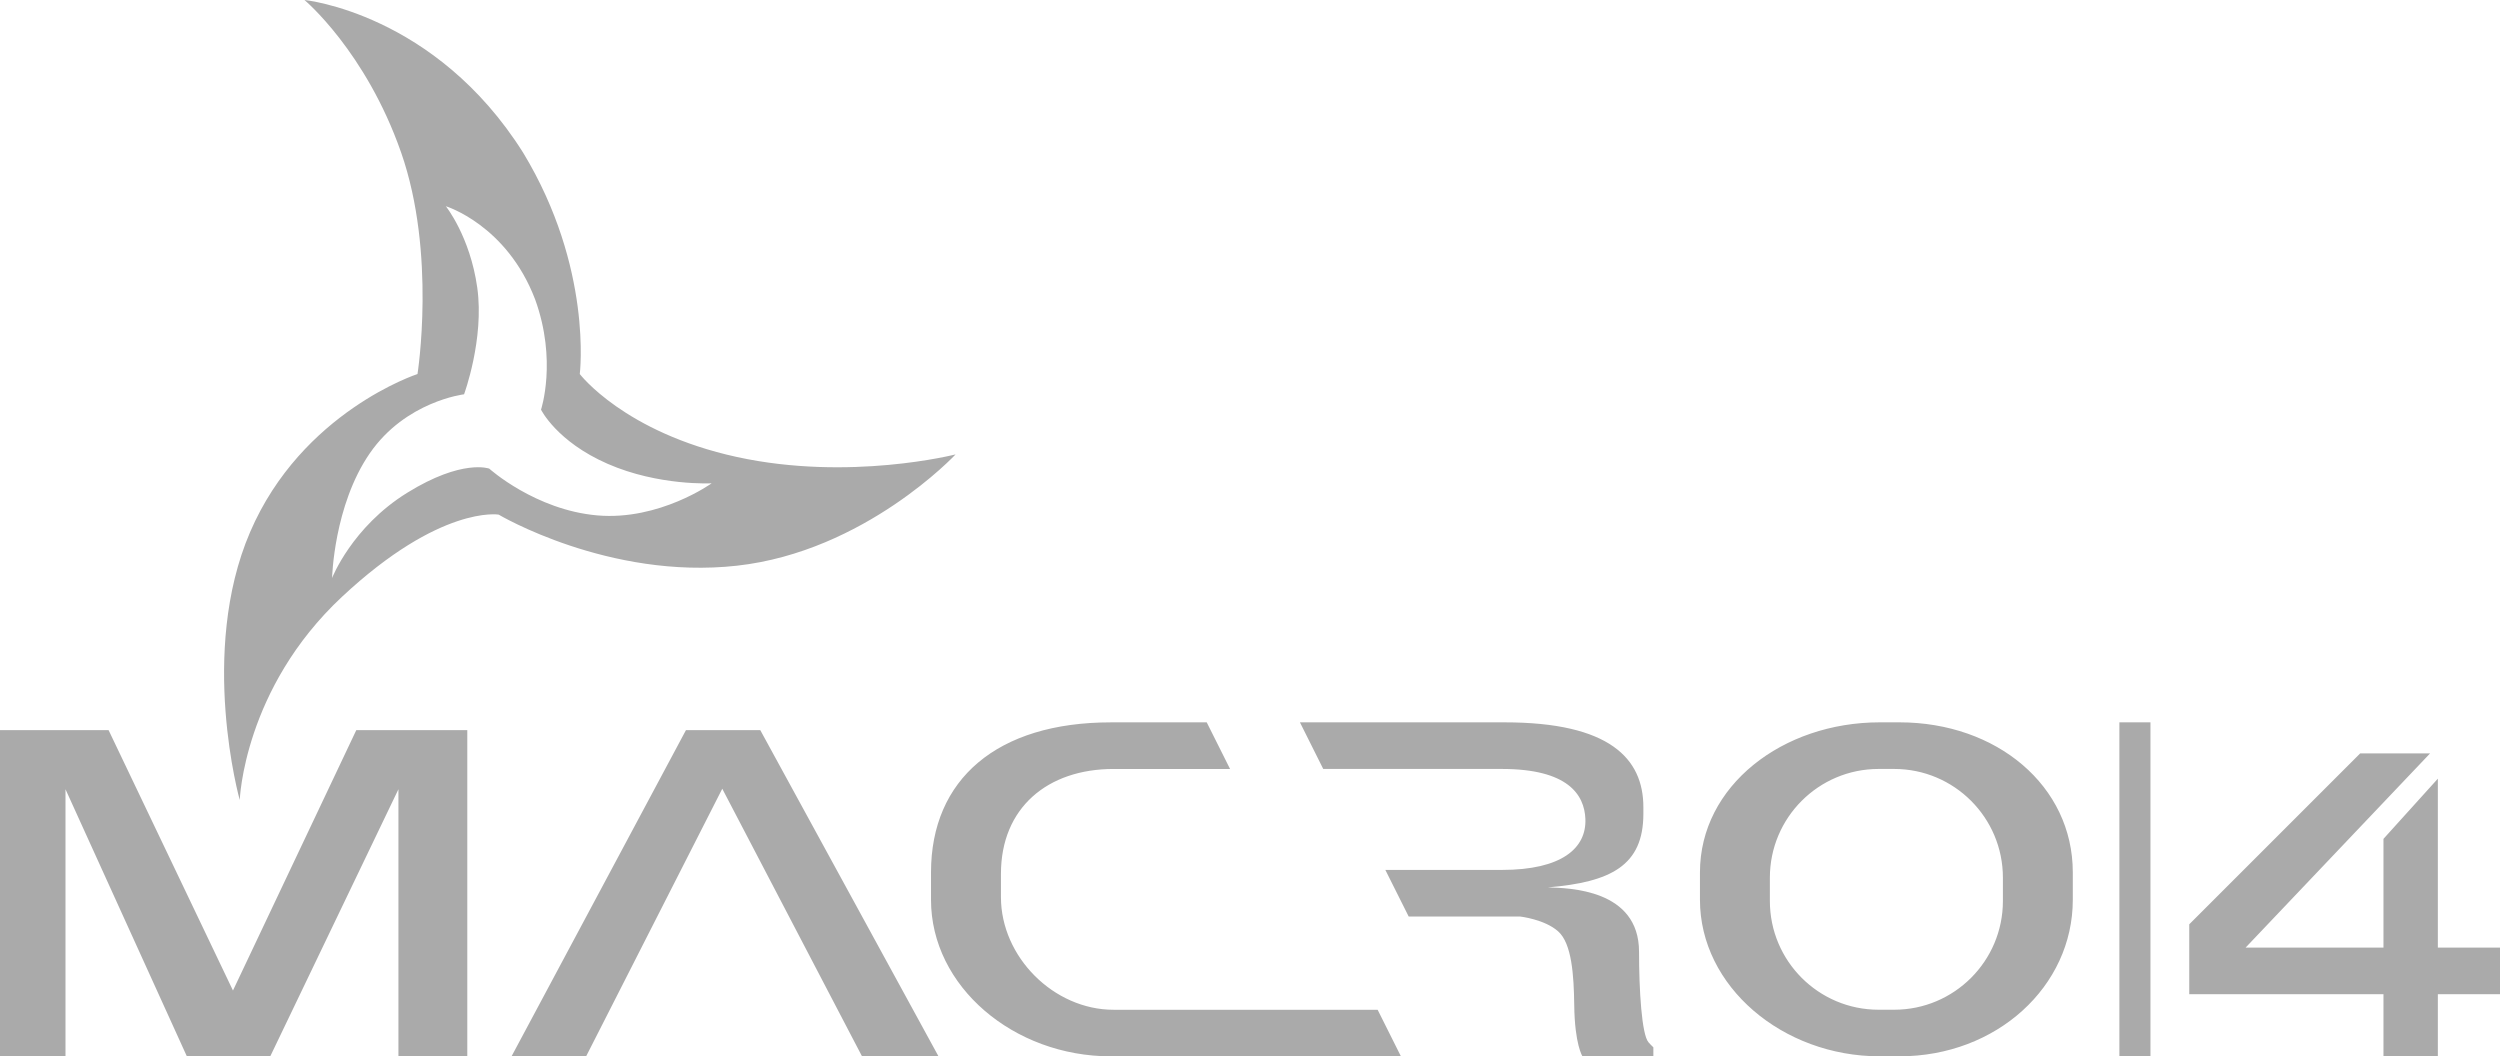 <?xml version="1.0" encoding="iso-8859-1"?>
<!-- Generator: Adobe Illustrator 16.0.4, SVG Export Plug-In . SVG Version: 6.00 Build 0)  -->
<!DOCTYPE svg PUBLIC "-//W3C//DTD SVG 1.1//EN" "http://www.w3.org/Graphics/SVG/1.1/DTD/svg11.dtd">
<svg version="1.1" xmlns="http://www.w3.org/2000/svg" xmlns:xlink="http://www.w3.org/1999/xlink" x="0px" y="0px" width="113.6px"
	 height="48px" viewBox="0 0 113.6 48" style="enable-background:new 0 0 113.6 48;" xml:space="preserve">
<g id="macro4">
	<path style="fill:#AAAAAA;" d="M33.482,20.765c-5.118-1.118-7.137-3.769-7.137-3.769s0.602-4.818-2.572-10.055
		C19.775,0.588,13.835,0,13.835,0s2.784,2.329,4.392,6.93c1.607,4.6,0.744,10.066,0.744,10.066s-5.254,1.71-7.606,7.181
		s-0.471,12.176-0.471,12.176s0.177-5.059,4.647-9.235c4.471-4.176,7.117-3.734,7.117-3.734s5,2.97,10.824,2.322
		c5.822-0.646,9.94-5.058,9.94-5.058S38.6,21.883,33.482,20.765z M27.143,23.42c-2.822-0.244-4.912-2.126-4.912-2.126
		s-1.215-0.459-3.729,1.098c-2.515,1.558-3.412,3.873-3.412,3.873s0.077-3.291,1.71-5.663c1.633-2.371,4.287-2.685,4.287-2.685
		s0.926-2.511,0.6-4.845c-0.328-2.333-1.428-3.701-1.428-3.701s2.762,0.841,4.056,4.231c1.011,2.783,0.269,5.012,0.269,5.012
		s0.707,1.448,3.027,2.462c2.322,1.015,4.727,0.885,4.727,0.885S29.965,23.664,27.143,23.42z M0,48V33.177h4.934l5.652,11.832
		l5.604-11.832h5.044V48h-3.129V35.863L12.28,48H8.491L2.976,35.863V48H0z M42.646,48h-3.475l-6.351-12.16L26.633,48h-3.389
		l7.926-14.823h3.377L42.646,48z M107.246,34.235h3.176l-8.381,8.823h6.264v-4.94l2.471-2.735v7.676h2.824v2.118h-2.824V48h-2.471
		v-2.823H99.48V42L107.246,34.235z M97.717,48h-1.412V32.823h1.412V48z M86.311,32.823h-0.895c-4.414,0-8.17,2.881-8.17,6.818v1.246
		c0,3.938,3.756,7.112,8.17,7.112h0.895c4.416,0,7.877-3.175,7.877-7.112v-1.246C94.188,35.704,90.727,32.823,86.311,32.823z
		 M91.012,40.941c0,2.729-2.213,4.941-4.941,4.941h-0.707c-2.729,0-4.941-2.213-4.941-4.941v-1.059c0-2.729,2.213-4.941,4.941-4.941
		h0.707c2.729,0,4.941,2.212,4.941,4.941V40.941z M63.658,48H50.477c-4.416,0-8.172-3.175-8.172-7.112v-1.246
		c0-4.229,3.001-6.818,8.172-6.818h4.357l1.06,2.118H50.6c-3,0-5.117,1.765-5.117,4.765v1.059c0,2.718,2.399,5.118,5.117,5.118h12
		L63.658,48z M74.951,46.685 M75.129,47.591V48h-3.221c0,0-0.354-0.529-0.375-2.338c-0.018-1.347-0.109-2.787-0.729-3.339
		c-0.617-0.552-1.729-0.676-1.729-0.676h-5.064l-1.061-2.118h5.295c2.719,0,3.848-0.986,3.795-2.317
		c-0.045-1.104-0.795-2.271-3.795-2.271h-8.117l-1.059-2.118h9.299c4.771,0,6.307,1.641,6.307,3.856v0.299
		c0,2.355-1.477,3.106-4.342,3.345c0.941,0.031,4.145,0.073,4.145,2.927c0,1.734,0.121,3.759,0.43,4.112
		C75.055,47.53,75.129,47.581,75.129,47.591z"/>
</g>
<g id="Ebene_1">
</g>
</svg>

